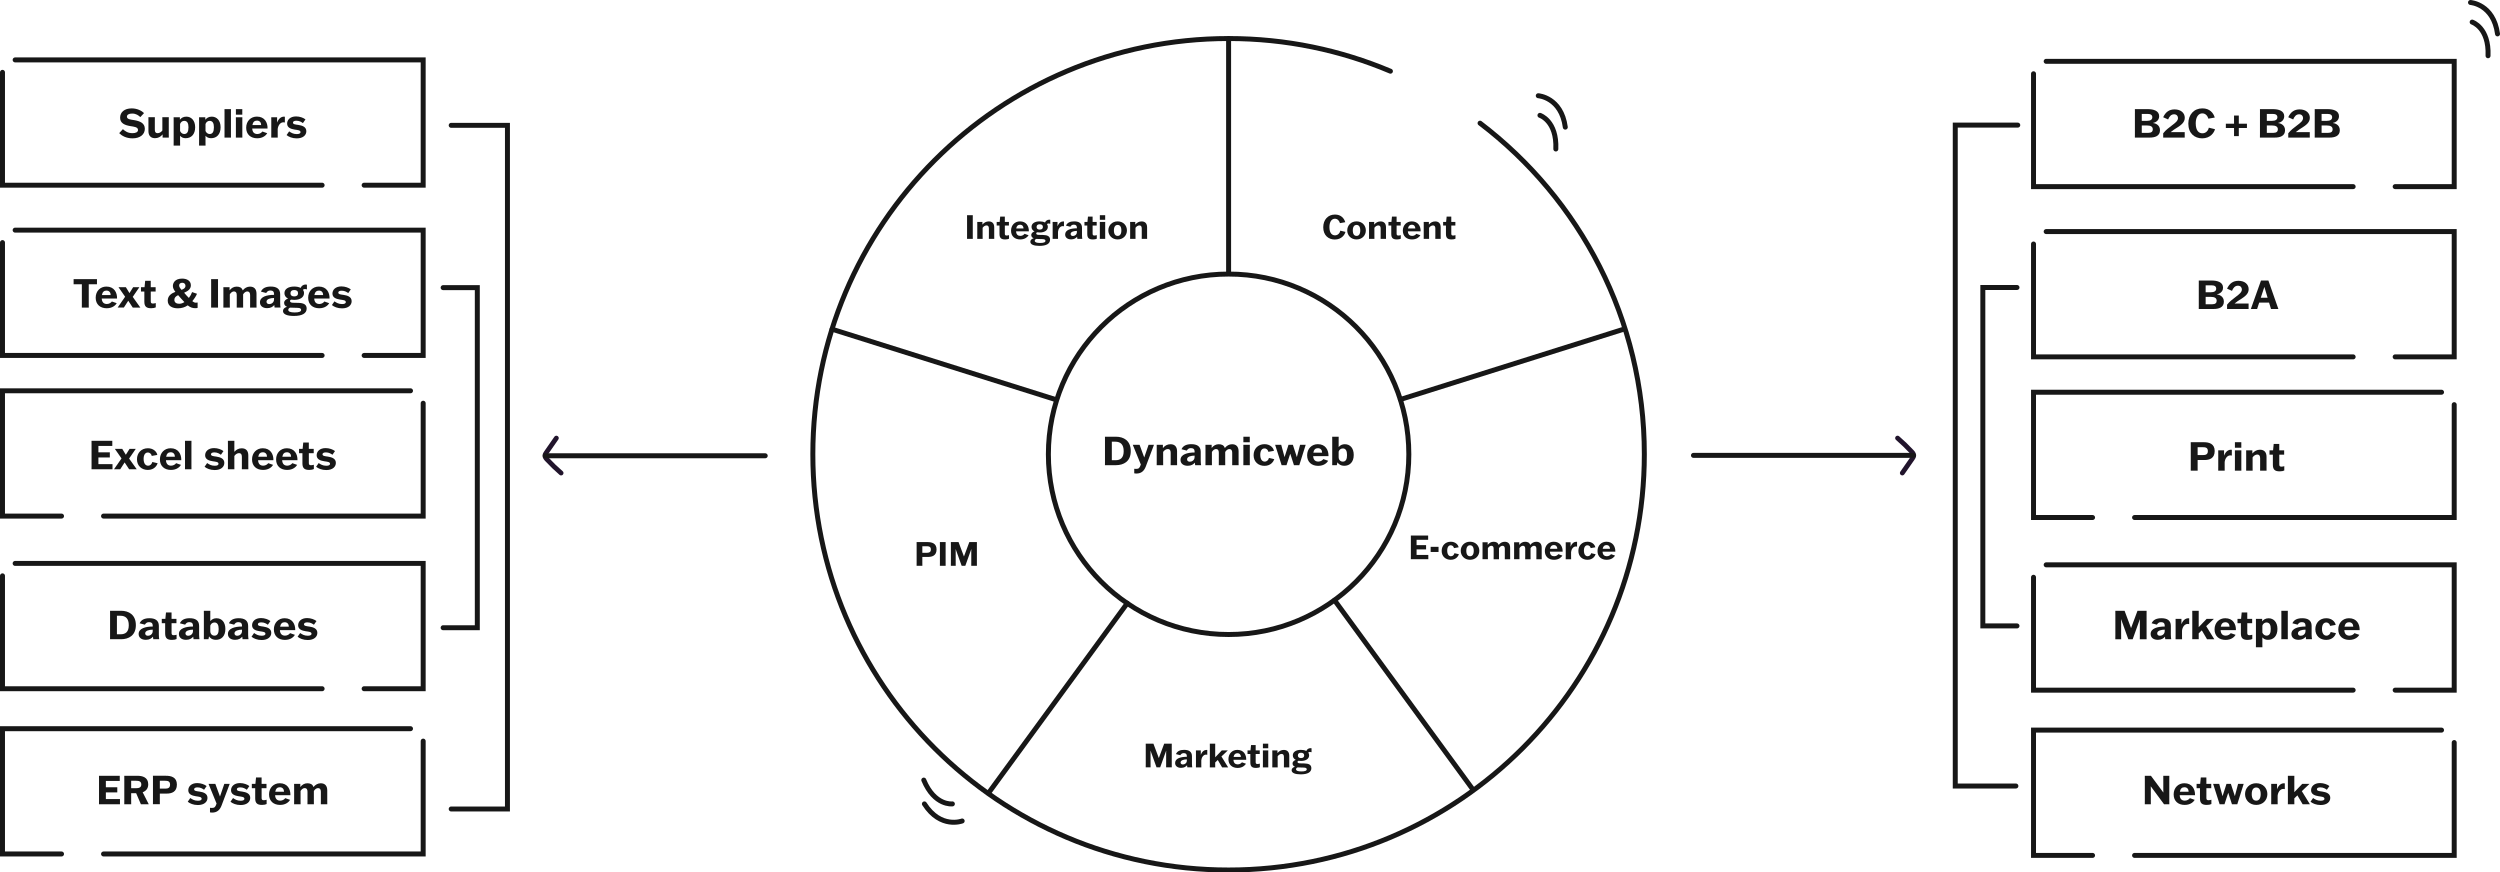 <?xml version="1.0" encoding="UTF-8"?><svg id="Layer_2" xmlns="http://www.w3.org/2000/svg" viewBox="0 0 1507.83 526.23"><defs><style>.cls-1{stroke-miterlimit:10;}.cls-1,.cls-2{fill:none;stroke:#171717;stroke-linecap:round;stroke-width:3px;}.cls-3{fill:#171717;}.cls-4{fill:#21142c;}.cls-2{stroke-linejoin:round;}</style></defs><g id="Layer_1-2"><g><path class="cls-3" d="m1287.64,68.08s-.02-2.23-.02-2.26h7.85c3.34,0,6.79.98,6.79,4.27,0,3-2.83,3.94-3.6,4.01v.12c.72.05,4.1.77,4.1,4.32s-3.1,4.44-6.24,4.44h-8.91l.02-2.26v-12.65Zm4.13,4.8h3.24c1.85,0,3.12-.65,3.12-2.16,0-1.42-1.03-2.02-2.9-2.02h-3.46v4.18Zm0,2.81v4.44h3.91c1.94,0,2.74-.82,2.74-2.11,0-1.8-1.54-2.33-3.38-2.33h-3.26Z"/><path class="cls-3" d="m1313.13,76.94c-1.34.86-2.74,1.7-3.86,2.69v.05h8.4v3.31h-12.98v-2.59c1.49-1.97,3.55-3.43,5.35-4.82,1.87-1.42,3.58-2.67,3.58-4.39,0-1.15-.77-2.26-2.38-2.26-1.78,0-2.86,1.32-3.58,3.12l-2.98-1.34c1.46-3.17,3.65-4.73,6.89-4.73,3.84,0,6.14,2.21,6.14,5.06s-2.33,4.44-4.58,5.91Z"/><path class="cls-3" d="m1335.93,77.92c-.48,1.99-2.74,5.52-7.73,5.52-4.56,0-8.35-2.98-8.35-8.86,0-5.47,3.41-9.22,8.5-9.22,4.49,0,6.65,2.86,7.44,5.54l-3.84.67c-.46-1.51-1.56-3.19-3.7-3.19s-3.94,1.99-3.94,6.02c0,4.7,2.11,6,4.03,6,2.14,0,3.5-1.63,3.86-3.38l3.72.89Z"/><path class="cls-3" d="m1350.3,69.69v4.92h4.9v2.59h-4.9v4.9h-2.88v-4.9h-4.94v-2.59h4.94v-4.92h2.88Z"/><path class="cls-3" d="m1363.07,68.08s-.02-2.23-.02-2.26h7.85c3.34,0,6.79.98,6.79,4.27,0,3-2.83,3.94-3.6,4.01v.12c.72.05,4.1.77,4.1,4.32s-3.1,4.44-6.24,4.44h-8.91l.02-2.26v-12.65Zm4.13,4.8h3.24c1.85,0,3.12-.65,3.12-2.16,0-1.42-1.03-2.02-2.9-2.02h-3.46v4.18Zm0,2.81v4.44h3.91c1.94,0,2.74-.82,2.74-2.11,0-1.8-1.54-2.33-3.38-2.33h-3.26Z"/><path class="cls-3" d="m1388.56,76.94c-1.34.86-2.74,1.7-3.86,2.69v.05h8.4v3.31h-12.98v-2.59c1.49-1.97,3.55-3.43,5.35-4.82,1.87-1.42,3.58-2.67,3.58-4.39,0-1.15-.77-2.26-2.38-2.26-1.78,0-2.86,1.32-3.58,3.12l-2.98-1.34c1.46-3.17,3.65-4.73,6.89-4.73,3.84,0,6.14,2.21,6.14,5.06s-2.33,4.44-4.58,5.91Z"/><path class="cls-3" d="m1396.1,68.08s-.02-2.23-.02-2.26h7.85c3.34,0,6.79.98,6.79,4.27,0,3-2.83,3.94-3.6,4.01v.12c.72.05,4.1.77,4.1,4.32s-3.1,4.44-6.24,4.44h-8.91l.02-2.26v-12.65Zm4.13,4.8h3.24c1.85,0,3.12-.65,3.12-2.16,0-1.42-1.03-2.02-2.9-2.02h-3.46v4.18Zm0,2.81v4.44h3.91c1.94,0,2.74-.82,2.74-2.11,0-1.8-1.54-2.33-3.38-2.33h-3.26Z"/></g><g><path class="cls-3" d="m1326.17,171.46s-.02-2.23-.02-2.26h7.85c3.34,0,6.79.98,6.79,4.27,0,3-2.83,3.94-3.6,4.01v.12c.72.05,4.1.77,4.1,4.32s-3.1,4.44-6.24,4.44h-8.91l.02-2.26v-12.65Zm4.13,4.8h3.24c1.85,0,3.12-.65,3.12-2.16,0-1.42-1.03-2.02-2.9-2.02h-3.46v4.18Zm0,2.81v4.44h3.91c1.94,0,2.74-.82,2.74-2.11,0-1.8-1.54-2.33-3.38-2.33h-3.26Z"/><path class="cls-3" d="m1351.66,180.32c-1.34.86-2.74,1.7-3.86,2.69v.05h8.4v3.31h-12.98v-2.59c1.49-1.97,3.55-3.43,5.35-4.82,1.87-1.42,3.58-2.67,3.58-4.39,0-1.15-.77-2.26-2.38-2.26-1.78,0-2.86,1.32-3.58,3.12l-2.98-1.34c1.46-3.17,3.65-4.73,6.89-4.73,3.84,0,6.14,2.21,6.14,5.06s-2.33,4.44-4.58,5.91Z"/><path class="cls-3" d="m1361.35,186.36h-3.79l6.12-17.16h4.46l6.02,17.16h-4.44l-1.18-3.86h-5.95l-1.25,3.86Zm2.21-6.79h4.1l-1.92-6.46h-.05l-2.14,6.46Z"/></g><g><path class="cls-3" d="m1325.46,277.47v4.15l.02,2.26h-4.18l.02-2.26v-12.65l-.02-2.26h7.87c3.07,0,6.58.84,6.58,5.3s-3.14,5.45-6.19,5.45h-4.1Zm0-3h3.17c1.68,0,3-.36,3-2.42s-1.39-2.33-3-2.33h-3.17v4.75Z"/><path class="cls-3" d="m1337.9,281.65v-7.82l-.02-2.23h3.53v3.12h.05c.91-2.42,2.5-3.48,4.1-3.48.22,0,.38.02.53.05v3.48c-.29-.07-.6-.12-.89-.12-1.97,0-3.24,2.06-3.43,4.08v2.93l.02,2.23h-3.91l.02-2.23Z"/><path class="cls-3" d="m1347.93,283.88l.02-2.23v-7.82l-.02-2.23h3.91l-.02,2.23v7.82l.02,2.23h-3.91Zm.02-13.83v-3.34h3.86v3.34h-3.86Z"/><path class="cls-3" d="m1363.14,283.88l.02-2.23v-5.3c0-1.49-.58-2.21-1.68-2.21s-2.16.7-2.86,1.73v5.78l.02,2.23h-3.91l.02-2.23v-7.82l-.02-2.23h3.74v1.9h.05c1.15-1.42,2.69-2.26,4.54-2.26,2.42,0,3.96,1.37,3.96,4.3v6.12l.02,2.23h-3.91Z"/><path class="cls-3" d="m1377.66,274.21h-2.95v5.86c0,.98.29,1.39,1.34,1.39.55,0,1.25-.17,1.68-.29v2.59c-.58.31-1.54.53-2.76.53-2.83,0-4.13-.98-4.13-3.94v-6.14h-2.04v-2.62h2.16l.38-3.84h3.36v3.84h2.95v2.62Z"/></g><g><path class="cls-3" d="m1275.84,383.29v-12.65l-.02-2.26h5.57l3.89,10.37h.05l3.86-10.37h5.5l-.02,2.26v12.65l.02,2.26h-4.1l.02-2.26v-8.16l.05-1.63h-.05l-4.32,12.05h-2.64l-4.32-12.05h-.05l.05,1.63v8.16l.02,2.26h-3.53l.02-2.26Z"/><path class="cls-3" d="m1297.71,375.94c.94-2.21,3.12-3.07,5.93-3.07,3.26,0,5.67,1.18,5.67,4.63v5.42c0,1.06.12,1.99.22,2.62h-3.58c-.1-.53-.14-1.03-.19-1.49h-.05c-.82.96-2.04,1.85-4.25,1.85-2.69,0-4.34-1.39-4.34-3.53,0-3.38,4.2-4.49,8.5-4.49v-.53c0-1.39-.72-2.11-2.21-2.11-1.25,0-1.87.5-2.54,1.51l-3.14-.82Zm7.9,4.68v-.86c-2.06.02-4.54.58-4.54,2.23,0,.91.62,1.46,1.68,1.46,1.27,0,2.86-.94,2.86-2.83Z"/><path class="cls-3" d="m1312.18,383.31v-7.82l-.02-2.23h3.53v3.12h.05c.91-2.42,2.5-3.48,4.1-3.48.22,0,.38.02.53.05v3.48c-.29-.07-.6-.12-.89-.12-1.97,0-3.24,2.06-3.43,4.08v2.93l.02,2.23h-3.91l.02-2.23Z"/><path class="cls-3" d="m1331.12,385.54l-3.14-5.35-1.87,1.8v1.27s.02,2.28.02,2.28h-3.91l.02-2.28v-12.6l-.02-2.28h3.91l-.02,2.28v7.54h.05l4.73-4.94h4.32v.05l-4.58,4.34,4.85,7.85v.05h-4.34Z"/><path class="cls-3" d="m1348.37,382.9c-.67,1.13-2.47,3.05-6.05,3.05-3.89,0-6.65-2.28-6.65-6.34s2.81-6.74,6.46-6.74c4.71,0,6.53,3.62,6.43,7.2h-9.24c.1,2.33,1.34,3.31,3.1,3.31,1.49,0,2.57-.86,3.02-1.51l2.93,1.03Zm-8.95-4.92h5.28c0-1.51-.84-2.69-2.54-2.69-1.44,0-2.42.82-2.74,2.69Z"/><path class="cls-3" d="m1358.36,375.87h-2.95v5.86c0,.98.29,1.39,1.34,1.39.55,0,1.25-.17,1.68-.29v2.59c-.58.31-1.54.53-2.76.53-2.83,0-4.13-.98-4.13-3.94v-6.14h-2.04v-2.62h2.16l.38-3.84h3.36v3.84h2.95v2.62Z"/><path class="cls-3" d="m1364.55,384.46h-.05v3.7l.02,2.21h-3.91l.02-2.21v-12.67l-.02-2.23h3.77v1.46h.05c.77-.94,1.92-1.82,3.84-1.82,2.9,0,5.33,2.21,5.33,6.41s-2.3,6.6-5.74,6.6c-1.56,0-2.59-.58-3.31-1.44Zm5.02-5.06c0-2.54-.74-3.96-2.62-3.96-1.13,0-2.09.82-2.45,1.9v4.22c.41.98,1.34,1.82,2.47,1.82,1.82,0,2.59-1.39,2.59-3.98Z"/><path class="cls-3" d="m1379.84,383.31s.02,2.23.02,2.23h-3.91s.02-2.21.02-2.23v-12.7l-.02-2.23h3.91l-.02,2.23v12.7Z"/><path class="cls-3" d="m1382.62,375.94c.94-2.21,3.12-3.07,5.93-3.07,3.26,0,5.67,1.18,5.67,4.63v5.42c0,1.06.12,1.99.22,2.62h-3.58c-.1-.53-.14-1.03-.19-1.49h-.05c-.82.96-2.04,1.85-4.25,1.85-2.69,0-4.34-1.39-4.34-3.53,0-3.38,4.2-4.49,8.5-4.49v-.53c0-1.39-.72-2.11-2.21-2.11-1.25,0-1.87.5-2.54,1.51l-3.14-.82Zm7.9,4.68v-.86c-2.06.02-4.54.58-4.54,2.23,0,.91.62,1.46,1.68,1.46,1.27,0,2.86-.94,2.86-2.83Z"/><path class="cls-3" d="m1408.93,381.92c-.41,1.2-1.9,4.03-5.93,4.03-3.53,0-6.55-2.3-6.55-6.43,0-3.82,2.62-6.65,6.6-6.65,3.26,0,5.33,2.06,5.67,4.03l-3.36.6c-.22-1.06-.98-2.06-2.38-2.06s-2.52,1.22-2.52,3.82c0,2.93,1.25,4.13,2.69,4.13s2.33-1.13,2.54-2.21l3.24.74Z"/><path class="cls-3" d="m1422.99,382.9c-.67,1.13-2.47,3.05-6.05,3.05-3.89,0-6.65-2.28-6.65-6.34s2.81-6.74,6.46-6.74c4.71,0,6.53,3.62,6.43,7.2h-9.24c.1,2.33,1.34,3.31,3.1,3.31,1.49,0,2.57-.86,3.02-1.51l2.93,1.03Zm-8.95-4.92h5.28c0-1.51-.84-2.69-2.54-2.69-1.44,0-2.42.82-2.74,2.69Z"/></g><polyline class="cls-1" points="1234.11 36.99 1480.21 36.99 1480.21 112.56 1444.6 112.56"/><polyline class="cls-1" points="1419.26 112.56 1226.48 112.56 1226.48 44.49"/><polyline class="cls-1" points="1234.11 139.67 1480.21 139.67 1480.21 215.24 1444.6 215.24"/><polyline class="cls-1" points="1419.26 215.24 1226.48 215.24 1226.48 147.17"/><polyline class="cls-1" points="1234.11 340.67 1480.21 340.67 1480.21 416.25 1444.6 416.25"/><polyline class="cls-1" points="1419.26 416.25 1226.48 416.25 1226.48 348.17"/><polyline class="cls-1" points="1472.57 236.56 1226.48 236.56 1226.48 312.13 1262.09 312.13"/><polyline class="cls-1" points="1287.43 312.13 1480.21 312.13 1480.21 244.06"/><g><path class="cls-3" d="m1304.74,467.9h3.65l-.02,2.26v12.65l.02,2.26h-3.19l-7.97-10.78h-.05l.05,1.51v7.01l.02,2.26h-3.65l.02-2.26v-12.65l-.02-2.26h3.7l7.46,10.06h.05l-.05-1.51v-6.29l-.02-2.26Z"/><path class="cls-3" d="m1323.7,482.42c-.67,1.13-2.47,3.05-6.05,3.05-3.89,0-6.65-2.28-6.65-6.34s2.81-6.74,6.46-6.74c4.71,0,6.53,3.62,6.43,7.2h-9.24c.1,2.33,1.34,3.31,3.1,3.31,1.49,0,2.57-.86,3.02-1.51l2.93,1.03Zm-8.95-4.92h5.28c0-1.51-.84-2.69-2.54-2.69-1.44,0-2.42.82-2.74,2.69Z"/><path class="cls-3" d="m1333.69,475.39h-2.95v5.86c0,.98.29,1.39,1.34,1.39.55,0,1.25-.17,1.68-.29v2.59c-.58.31-1.54.53-2.76.53-2.83,0-4.13-.98-4.13-3.94v-6.14h-2.04v-2.62h2.16l.38-3.84h3.36v3.84h2.95v2.62Z"/><path class="cls-3" d="m1334.81,472.77h3.67l1.99,7.34h.05l2.35-7.34h2.64l2.38,7.34h.05l1.92-7.34h3.38l-3.86,12.29h-3.22l-2.21-6.86h-.05l-2.23,6.86h-2.95l-3.91-12.29Z"/><path class="cls-3" d="m1354.06,478.94c0-3.55,2.64-6.55,6.74-6.55s6.72,3,6.72,6.55-2.62,6.53-6.72,6.53-6.74-3.02-6.74-6.53Zm9.43,0c0-2.78-1.1-3.98-2.69-3.98s-2.71,1.2-2.71,3.98,1.1,3.96,2.71,3.96,2.69-1.2,2.69-3.96Z"/><path class="cls-3" d="m1369.85,482.83v-7.82l-.02-2.23h3.53v3.12h.05c.91-2.42,2.5-3.48,4.1-3.48.22,0,.38.02.53.05v3.48c-.29-.07-.6-.12-.89-.12-1.97,0-3.24,2.06-3.43,4.08v2.93l.02,2.23h-3.91l.02-2.23Z"/><path class="cls-3" d="m1388.79,485.06l-3.14-5.35-1.87,1.8v1.27s.02,2.28.02,2.28h-3.91l.02-2.28v-12.6l-.02-2.28h3.91l-.02,2.28v7.54h.05l4.73-4.94h4.32v.05l-4.58,4.34,4.85,7.85v.05h-4.34Z"/><path class="cls-3" d="m1395.1,481.31c1.2.82,2.47,1.63,4.58,1.63,1.37,0,2.26-.34,2.26-1.2,0-1.18-1.73-1.22-3.48-1.51-2.26-.36-4.58-1.1-4.58-3.62,0-2.26,1.85-4.32,5.4-4.32,2.26,0,4.46.84,5.66,1.8l-1.54,2.23c-.86-.62-2.09-1.44-3.94-1.44-1.3,0-2.06.41-2.06,1.15,0,1.08,1.58,1.13,3.24,1.39,2.33.36,4.82,1.13,4.82,3.79,0,2.28-1.85,4.32-5.81,4.32-2.69,0-4.85-.94-6.1-1.99l1.54-2.23Z"/></g><polyline class="cls-1" points="1472.57 440.35 1226.48 440.35 1226.48 515.92 1262.09 515.92"/><polyline class="cls-1" points="1287.43 515.92 1480.21 515.92 1480.21 447.85"/><polyline class="cls-1" points="1216.98 75.46 1179.28 75.46 1179.28 474.07 1215.85 474.07"/><g><path class="cls-3" d="m84.64,70.63c-1.1-1.03-2.54-2.14-4.97-2.14-1.85,0-3.12.65-3.12,1.87,0,1.66,2.4,1.75,4.46,2.11,3.22.55,6.34,1.68,6.34,5.21,0,3.29-2.69,5.76-7.44,5.76-3.82,0-6.5-1.58-8.02-3.14l2.23-2.4c1.3,1.18,2.95,2.42,5.76,2.42,1.94,0,3.36-.6,3.36-1.94,0-1.82-2.52-1.97-4.75-2.35-3.22-.55-6.05-1.68-6.05-5.02s2.59-5.64,6.99-5.64c3.43,0,6.1,1.51,7.44,2.83l-2.23,2.42Z"/><path class="cls-3" d="m93.4,70.7l-.02,2.26v5.3c0,1.49.58,2.06,1.66,2.06s2.18-.62,2.88-1.61v-5.76l-.02-2.26h3.91l-.02,2.26v7.8l.02,2.23h-3.74v-1.87h-.05c-1.15,1.42-2.69,2.23-4.54,2.23-2.42,0-3.96-1.39-3.96-4.3v-6.1l-.02-2.26h3.91Z"/><path class="cls-3" d="m108.66,81.91h-.05v3.7l.02,2.21h-3.91l.02-2.21v-12.67l-.02-2.23h3.77v1.46h.05c.77-.94,1.92-1.82,3.84-1.82,2.9,0,5.33,2.21,5.33,6.41s-2.3,6.6-5.74,6.6c-1.56,0-2.59-.58-3.31-1.44Zm5.02-5.06c0-2.54-.74-3.96-2.62-3.96-1.13,0-2.09.82-2.45,1.9v4.22c.41.98,1.34,1.82,2.47,1.82,1.82,0,2.59-1.39,2.59-3.98Z"/><path class="cls-3" d="m124,81.91h-.05v3.7l.02,2.21h-3.91l.02-2.21v-12.67l-.02-2.23h3.77v1.46h.05c.77-.94,1.92-1.82,3.84-1.82,2.9,0,5.33,2.21,5.33,6.41s-2.3,6.6-5.74,6.6c-1.56,0-2.59-.58-3.31-1.44Zm5.02-5.06c0-2.54-.74-3.96-2.62-3.96-1.13,0-2.09.82-2.45,1.9v4.22c.41.98,1.34,1.82,2.47,1.82,1.82,0,2.59-1.39,2.59-3.98Z"/><path class="cls-3" d="m139.29,80.76s.02,2.23.02,2.23h-3.91s.02-2.21.02-2.23v-12.7l-.02-2.23h3.91l-.02,2.23v12.7Z"/><path class="cls-3" d="m142.26,82.99l.02-2.23v-7.82l-.02-2.23h3.91l-.02,2.23v7.82l.02,2.23h-3.91Zm.02-13.83v-3.34h3.86v3.34h-3.86Z"/><path class="cls-3" d="m161.18,80.35c-.67,1.13-2.47,3.05-6.05,3.05-3.89,0-6.65-2.28-6.65-6.34s2.81-6.74,6.46-6.74c4.71,0,6.53,3.62,6.43,7.2h-9.24c.1,2.33,1.34,3.31,3.1,3.31,1.49,0,2.57-.86,3.02-1.51l2.93,1.03Zm-8.95-4.92h5.28c0-1.51-.84-2.69-2.54-2.69-1.44,0-2.42.82-2.74,2.69Z"/><path class="cls-3" d="m163.62,80.76v-7.82l-.02-2.23h3.53v3.12h.05c.91-2.42,2.5-3.48,4.1-3.48.22,0,.38.02.53.05v3.48c-.29-.07-.6-.12-.89-.12-1.97,0-3.24,2.06-3.43,4.08v2.93l.02,2.23h-3.91l.02-2.23Z"/><path class="cls-3" d="m174.4,79.24c1.2.82,2.47,1.63,4.58,1.63,1.37,0,2.26-.34,2.26-1.2,0-1.18-1.73-1.22-3.48-1.51-2.26-.36-4.58-1.1-4.58-3.62,0-2.26,1.85-4.32,5.4-4.32,2.26,0,4.46.84,5.66,1.8l-1.54,2.23c-.86-.62-2.09-1.44-3.94-1.44-1.3,0-2.06.41-2.06,1.15,0,1.08,1.58,1.13,3.24,1.39,2.33.36,4.82,1.13,4.82,3.79,0,2.28-1.85,4.32-5.81,4.32-2.69,0-4.85-.94-6.1-1.99l1.54-2.23Z"/></g><g><path class="cls-3" d="m53.53,171.44v11.81l.02,2.26h-4.2l.02-2.26v-11.81h-4.97v-3.1h14.09v3.1h-4.97Z"/><path class="cls-3" d="m70.41,182.87c-.67,1.13-2.47,3.05-6.05,3.05-3.89,0-6.65-2.28-6.65-6.34s2.81-6.74,6.46-6.74c4.71,0,6.53,3.62,6.43,7.2h-9.24c.1,2.33,1.34,3.31,3.1,3.31,1.49,0,2.57-.86,3.02-1.51l2.93,1.03Zm-8.95-4.92h5.28c0-1.51-.84-2.69-2.54-2.69-1.44,0-2.42.82-2.74,2.69Z"/><path class="cls-3" d="m77.37,181.42h-.05l-2.62,4.08h-3.72v-.05l4.49-6.48-3.98-5.71v-.05h4.42l2.14,3.53h.05l2.21-3.53h3.72v.05l-3.98,5.79,4.56,6.41v.05h-4.54l-2.69-4.08Z"/><path class="cls-3" d="m93.88,175.83h-2.95v5.86c0,.98.29,1.39,1.34,1.39.55,0,1.25-.17,1.68-.29v2.59c-.58.31-1.54.53-2.76.53-2.83,0-4.13-.98-4.13-3.94v-6.14h-2.04v-2.62h2.16l.38-3.84h3.36v3.84h2.95v2.62Z"/><path class="cls-3" d="m118.82,177.18c-.55,1.37-1.61,3.02-2.83,4.44.96.77,1.54.94,2.14.94.31,0,.72-.02,1.06-.1v3.22c-.41.14-.79.19-1.39.19-1.49,0-2.88-.31-4.58-1.7-1.58,1.08-3.53,1.78-5.91,1.78-3.31,0-6.14-1.3-6.14-4.63,0-2.95,2.21-4.39,4.61-5.3-1.06-1.34-1.51-2.47-1.51-3.53,0-1.8,1.22-4.46,5.57-4.46,2.9,0,5.28,1.32,5.28,4.03,0,2.38-1.9,3.55-4.06,4.49,1.25,1.42,1.61,1.92,2.86,3.14.84-1.08,1.51-2.3,1.94-3.53l2.98,1.03Zm-7.61,5.02c-1.34-1.42-2.54-2.71-3.77-4.18-1.37.67-2.28,1.42-2.28,2.81,0,1.78,1.46,2.38,2.93,2.38,1.1,0,2.14-.36,3.12-1.01Zm-1.73-7.39c1.32-.48,2.38-1.08,2.38-2.42,0-1.08-.7-1.85-1.92-1.85s-1.9.65-1.9,1.61c0,.79.48,1.58,1.44,2.66Z"/><path class="cls-3" d="m127.33,185.51l.02-2.26v-12.65l-.02-2.26h4.18l-.02,2.26v12.65l.02,2.26h-4.18Z"/><path class="cls-3" d="m142.77,185.51l.02-2.23v-5.3c0-1.51-.55-2.21-1.71-2.21-.94,0-1.85.72-2.47,1.75v5.76l.02,2.23h-3.91l.02-2.23v-7.82l-.02-2.23h3.74v1.85h.05c1.08-1.37,2.47-2.21,4.2-2.21s3.14.55,3.67,2.26h.05c1.1-1.39,2.57-2.26,4.34-2.26,2.42,0,3.94,1.37,3.94,4.3v6.12l.02,2.23h-3.89l.02-2.23v-5.3c0-1.51-.6-2.21-1.7-2.21-.96,0-1.9.72-2.52,1.75v5.76l.02,2.23h-3.91Z"/><path class="cls-3" d="m157.38,175.9c.94-2.21,3.12-3.07,5.93-3.07,3.26,0,5.67,1.18,5.67,4.63v5.42c0,1.06.12,1.99.22,2.62h-3.58c-.1-.53-.14-1.03-.19-1.49h-.05c-.82.96-2.04,1.85-4.25,1.85-2.69,0-4.34-1.39-4.34-3.53,0-3.38,4.2-4.49,8.5-4.49v-.53c0-1.39-.72-2.11-2.21-2.11-1.25,0-1.87.5-2.54,1.51l-3.14-.82Zm7.9,4.68v-.86c-2.06.02-4.54.58-4.54,2.23,0,.91.62,1.46,1.68,1.46,1.27,0,2.86-.94,2.86-2.83Z"/><path class="cls-3" d="m175.62,180.73c-.48.14-.7.43-.7.84,0,.67.72,1.01,1.78,1.03l3.29.07c3.12.07,4.97.98,4.97,3.43,0,2.9-2.67,4.46-7.75,4.46-4.03,0-6.53-1.01-6.53-2.98,0-1.18.86-2.09,2.38-2.5v-.05c-.96-.41-1.7-1.15-1.7-2.33,0-1.42,1.22-2.26,2.33-2.59v-.05c-1.39-.7-2.14-1.82-2.14-3.26,0-2.42,2.28-3.98,5.88-3.98,1.46,0,2.83.26,3.89.82.53-1.25,1.63-2.04,3.02-2.04.36,0,.6.05.77.1v2.86c-.34-.12-.84-.22-1.2-.22-.43,0-.89.12-1.2.43.41.55.65,1.2.65,1.99,0,2.5-2.3,4.1-5.9,4.1-.65,0-1.27-.05-1.82-.14Zm-.65,4.8c-.62.26-1.1.7-1.1,1.37,0,1.01,1.27,1.56,3.89,1.56s3.86-.53,3.86-1.56c0-.5-.31-1.18-1.97-1.22l-4.68-.14Zm4.8-8.67c0-1.27-.84-1.94-2.3-1.94s-2.28.67-2.28,1.94.84,1.92,2.28,1.92,2.3-.65,2.3-1.92Z"/><path class="cls-3" d="m198.57,182.87c-.67,1.13-2.47,3.05-6.05,3.05-3.89,0-6.65-2.28-6.65-6.34s2.81-6.74,6.46-6.74c4.71,0,6.53,3.62,6.43,7.2h-9.24c.1,2.33,1.34,3.31,3.1,3.31,1.49,0,2.57-.86,3.02-1.51l2.93,1.03Zm-8.95-4.92h5.28c0-1.51-.84-2.69-2.54-2.69-1.44,0-2.42.82-2.74,2.69Z"/><path class="cls-3" d="m201.73,181.76c1.2.82,2.47,1.63,4.58,1.63,1.37,0,2.26-.34,2.26-1.2,0-1.18-1.73-1.22-3.48-1.51-2.26-.36-4.58-1.1-4.58-3.62,0-2.26,1.85-4.32,5.4-4.32,2.26,0,4.46.84,5.66,1.8l-1.54,2.23c-.86-.62-2.09-1.44-3.94-1.44-1.3,0-2.06.41-2.06,1.15,0,1.08,1.58,1.13,3.24,1.39,2.33.36,4.82,1.13,4.82,3.79,0,2.28-1.85,4.32-5.81,4.32-2.69,0-4.85-.94-6.1-1.99l1.54-2.23Z"/></g><g><path class="cls-3" d="m66.24,275.9h-6.89v4.03h8.5v3.1h-12.65l.02-2.26v-12.65l-.02-2.26h12.53v3.1h-8.38v3.84h6.89v3.1Z"/><path class="cls-3" d="m75.19,278.94h-.05l-2.62,4.08h-3.72v-.05l4.49-6.48-3.98-5.71v-.05h4.42l2.14,3.53h.05l2.21-3.53h3.72v.05l-3.98,5.79,4.56,6.41v.05h-4.54l-2.69-4.08Z"/><path class="cls-3" d="m95.09,279.4c-.41,1.2-1.9,4.03-5.93,4.03-3.53,0-6.55-2.3-6.55-6.43,0-3.82,2.62-6.65,6.6-6.65,3.26,0,5.33,2.06,5.67,4.03l-3.36.6c-.22-1.06-.98-2.06-2.38-2.06s-2.52,1.22-2.52,3.82c0,2.93,1.25,4.13,2.69,4.13s2.33-1.13,2.54-2.21l3.24.74Z"/><path class="cls-3" d="m109.15,280.38c-.67,1.13-2.47,3.05-6.05,3.05-3.89,0-6.65-2.28-6.65-6.34s2.81-6.74,6.46-6.74c4.71,0,6.53,3.62,6.43,7.2h-9.24c.1,2.33,1.34,3.31,3.1,3.31,1.49,0,2.57-.86,3.02-1.51l2.93,1.03Zm-8.95-4.92h5.28c0-1.51-.84-2.69-2.54-2.69-1.44,0-2.42.82-2.74,2.69Z"/><path class="cls-3" d="m115.46,280.79s.02,2.23.02,2.23h-3.91s.02-2.21.02-2.23v-12.7l-.02-2.23h3.91l-.02,2.23v12.7Z"/><path class="cls-3" d="m124.94,279.28c1.2.82,2.47,1.63,4.58,1.63,1.37,0,2.26-.34,2.26-1.2,0-1.18-1.73-1.22-3.48-1.51-2.26-.36-4.58-1.1-4.58-3.62,0-2.26,1.85-4.32,5.4-4.32,2.26,0,4.46.84,5.66,1.8l-1.54,2.23c-.86-.62-2.09-1.44-3.94-1.44-1.3,0-2.06.41-2.06,1.15,0,1.08,1.58,1.13,3.24,1.39,2.33.36,4.82,1.13,4.82,3.79,0,2.28-1.85,4.32-5.81,4.32-2.69,0-4.85-.94-6.1-1.99l1.54-2.23Z"/><path class="cls-3" d="m141.36,272.44h.05c1.13-1.3,2.62-2.06,4.39-2.06,2.42,0,3.96,1.37,3.96,4.3v6.12l.02,2.23h-3.91l.02-2.23v-5.3c0-1.49-.58-2.21-1.68-2.21s-2.16.7-2.86,1.73v5.78l.02,2.23h-3.91l.02-2.23v-12.7l-.02-2.23h3.91l-.02,2.23v4.34Z"/><path class="cls-3" d="m164.71,280.38c-.67,1.13-2.47,3.05-6.05,3.05-3.89,0-6.65-2.28-6.65-6.34s2.81-6.74,6.46-6.74c4.71,0,6.53,3.62,6.43,7.2h-9.24c.1,2.33,1.34,3.31,3.1,3.31,1.49,0,2.57-.86,3.02-1.51l2.93,1.03Zm-8.95-4.92h5.28c0-1.51-.84-2.69-2.54-2.69-1.44,0-2.42.82-2.74,2.69Z"/><path class="cls-3" d="m179.23,280.38c-.67,1.13-2.47,3.05-6.05,3.05-3.89,0-6.65-2.28-6.65-6.34s2.81-6.74,6.46-6.74c4.71,0,6.53,3.62,6.43,7.2h-9.24c.1,2.33,1.34,3.31,3.1,3.31,1.49,0,2.57-.86,3.02-1.51l2.93,1.03Zm-8.95-4.92h5.28c0-1.51-.84-2.69-2.54-2.69-1.44,0-2.42.82-2.74,2.69Z"/><path class="cls-3" d="m189.22,273.35h-2.95v5.86c0,.98.29,1.39,1.34,1.39.55,0,1.25-.17,1.68-.29v2.59c-.58.31-1.54.53-2.76.53-2.83,0-4.13-.98-4.13-3.94v-6.14h-2.04v-2.62h2.16l.38-3.84h3.36v3.84h2.95v2.62Z"/><path class="cls-3" d="m192.21,279.28c1.2.82,2.47,1.63,4.58,1.63,1.37,0,2.26-.34,2.26-1.2,0-1.18-1.73-1.22-3.48-1.51-2.26-.36-4.58-1.1-4.58-3.62,0-2.26,1.85-4.32,5.4-4.32,2.26,0,4.46.84,5.66,1.8l-1.54,2.23c-.86-.62-2.09-1.44-3.94-1.44-1.3,0-2.06.41-2.06,1.15,0,1.08,1.58,1.13,3.24,1.39,2.33.36,4.82,1.13,4.82,3.79,0,2.28-1.85,4.32-5.81,4.32-2.69,0-4.85-.94-6.1-1.99l1.54-2.23Z"/></g><g><path class="cls-3" d="m66.37,368.38h6.67c4.63,0,8.9,2.38,8.9,8.66s-4.37,8.5-8.9,8.5h-6.67l.02-2.26v-12.65l-.02-2.26Zm4.15,14.18h2.11c3.1,0,5.04-1.42,5.04-5.47s-1.92-5.71-5.04-5.71h-2.11v11.18Z"/><path class="cls-3" d="m84.21,375.94c.94-2.21,3.12-3.07,5.93-3.07,3.26,0,5.67,1.18,5.67,4.63v5.42c0,1.06.12,1.99.22,2.62h-3.58c-.1-.53-.14-1.03-.19-1.49h-.05c-.82.96-2.04,1.85-4.25,1.85-2.69,0-4.34-1.39-4.34-3.53,0-3.38,4.2-4.49,8.5-4.49v-.53c0-1.39-.72-2.11-2.21-2.11-1.25,0-1.87.5-2.54,1.51l-3.14-.82Zm7.9,4.68v-.86c-2.06.02-4.54.58-4.54,2.23,0,.91.62,1.46,1.68,1.46,1.27,0,2.86-.94,2.86-2.83Z"/><path class="cls-3" d="m106.43,375.87h-2.95v5.86c0,.98.29,1.39,1.34,1.39.55,0,1.25-.17,1.68-.29v2.59c-.58.31-1.54.53-2.76.53-2.83,0-4.13-.98-4.13-3.94v-6.14h-2.04v-2.62h2.16l.38-3.84h3.36v3.84h2.95v2.62Z"/><path class="cls-3" d="m108.49,375.94c.94-2.21,3.12-3.07,5.93-3.07,3.26,0,5.67,1.18,5.67,4.63v5.42c0,1.06.12,1.99.22,2.62h-3.58c-.1-.53-.14-1.03-.19-1.49h-.05c-.82.96-2.04,1.85-4.25,1.85-2.69,0-4.34-1.39-4.34-3.53,0-3.38,4.2-4.49,8.5-4.49v-.53c0-1.39-.72-2.11-2.21-2.11-1.25,0-1.87.5-2.54,1.51l-3.14-.82Zm7.9,4.68v-.86c-2.06.02-4.54.58-4.54,2.23,0,.91.62,1.46,1.68,1.46,1.27,0,2.86-.94,2.86-2.83Z"/><path class="cls-3" d="m122.94,385.54c0-.22.02-1.99.02-2.21v-12.72l-.02-2.23h3.91l-.02,2.23v3.94h.05c1.03-1.18,2.26-1.66,3.7-1.66,3.19,0,5.35,2.38,5.35,6.48,0,4.42-2.52,6.53-5.66,6.53-2.45,0-3.65-1.27-4.15-2.04h-.05l-.34,1.68h-2.78Zm8.95-6.12c0-2.47-.72-3.98-2.52-3.98-1.34,0-2.18.86-2.54,1.9v3.31c0,1.7,1.06,2.74,2.54,2.74,1.9,0,2.52-1.68,2.52-3.96Z"/><path class="cls-3" d="m138.06,375.94c.94-2.21,3.12-3.07,5.93-3.07,3.26,0,5.67,1.18,5.67,4.63v5.42c0,1.06.12,1.99.22,2.62h-3.58c-.1-.53-.14-1.03-.19-1.49h-.05c-.82.96-2.04,1.85-4.25,1.85-2.69,0-4.34-1.39-4.34-3.53,0-3.38,4.2-4.49,8.5-4.49v-.53c0-1.39-.72-2.11-2.21-2.11-1.25,0-1.87.5-2.54,1.51l-3.14-.82Zm7.9,4.68v-.86c-2.06.02-4.54.58-4.54,2.23,0,.91.62,1.46,1.68,1.46,1.27,0,2.86-.94,2.86-2.83Z"/><path class="cls-3" d="m153.25,381.8c1.2.82,2.47,1.63,4.58,1.63,1.37,0,2.26-.34,2.26-1.2,0-1.18-1.73-1.22-3.48-1.51-2.26-.36-4.58-1.1-4.58-3.62,0-2.26,1.85-4.32,5.4-4.32,2.26,0,4.46.84,5.66,1.8l-1.54,2.23c-.86-.62-2.09-1.44-3.94-1.44-1.3,0-2.06.41-2.06,1.15,0,1.08,1.58,1.13,3.24,1.39,2.33.36,4.82,1.13,4.82,3.79,0,2.28-1.85,4.32-5.81,4.32-2.69,0-4.85-.94-6.1-1.99l1.54-2.23Z"/><path class="cls-3" d="m177.88,382.9c-.67,1.13-2.47,3.05-6.05,3.05-3.89,0-6.65-2.28-6.65-6.34s2.81-6.74,6.46-6.74c4.71,0,6.53,3.62,6.43,7.2h-9.24c.1,2.33,1.34,3.31,3.1,3.31,1.49,0,2.57-.86,3.02-1.51l2.93,1.03Zm-8.95-4.92h5.28c0-1.51-.84-2.69-2.54-2.69-1.44,0-2.42.82-2.74,2.69Z"/><path class="cls-3" d="m181.04,381.8c1.2.82,2.47,1.63,4.58,1.63,1.37,0,2.26-.34,2.26-1.2,0-1.18-1.73-1.22-3.48-1.51-2.26-.36-4.58-1.1-4.58-3.62,0-2.26,1.85-4.32,5.4-4.32,2.26,0,4.46.84,5.66,1.8l-1.54,2.23c-.86-.62-2.09-1.44-3.94-1.44-1.3,0-2.06.41-2.06,1.15,0,1.08,1.58,1.13,3.24,1.39,2.33.36,4.82,1.13,4.82,3.79,0,2.28-1.85,4.32-5.81,4.32-2.69,0-4.85-.94-6.1-1.99l1.54-2.23Z"/></g><polyline class="cls-1" points="9.13 36.13 255.23 36.13 255.23 111.7 219.62 111.7"/><polyline class="cls-1" points="194.28 111.7 1.5 111.7 1.5 43.63"/><polyline class="cls-1" points="9.13 138.8 255.23 138.8 255.23 214.38 219.62 214.38"/><polyline class="cls-1" points="194.28 214.38 1.5 214.38 1.5 146.31"/><polyline class="cls-1" points="9.13 339.81 255.23 339.81 255.23 415.39 219.62 415.39"/><polyline class="cls-1" points="194.28 415.39 1.5 415.39 1.5 347.31"/><polyline class="cls-1" points="247.59 235.7 1.5 235.7 1.5 311.27 37.11 311.27"/><polyline class="cls-1" points="62.45 311.27 255.23 311.27 255.23 243.2"/><g><path class="cls-3" d="m70.74,477.93h-6.89v4.03h8.5v3.1h-12.65l.02-2.26v-12.65l-.02-2.26h12.53v3.1h-8.38v3.84h6.89v3.1Z"/><path class="cls-3" d="m84.97,485.06l-2.86-6.67h-3v4.42l.02,2.26h-4.18l.02-2.26v-12.65l-.02-2.26h7.92c2.95,0,6.53.86,6.53,5.14,0,2.62-1.46,4.08-3.36,4.8l3.65,7.18v.05h-4.73Zm-5.86-9.67h3.05c1.54,0,3.07-.38,3.07-2.23,0-1.97-1.54-2.26-3.17-2.26h-2.95v4.49Z"/><path class="cls-3" d="m96.4,478.65v4.15l.02,2.26h-4.18l.02-2.26v-12.65l-.02-2.26h7.87c3.07,0,6.58.84,6.58,5.3s-3.14,5.45-6.19,5.45h-4.1Zm0-3h3.17c1.68,0,3-.36,3-2.42s-1.39-2.33-3-2.33h-3.17v4.75Z"/><path class="cls-3" d="m114.78,481.32c1.2.82,2.47,1.63,4.58,1.63,1.37,0,2.26-.34,2.26-1.2,0-1.18-1.73-1.22-3.48-1.51-2.26-.36-4.58-1.1-4.58-3.62,0-2.26,1.85-4.32,5.4-4.32,2.26,0,4.46.84,5.66,1.8l-1.54,2.23c-.86-.62-2.09-1.44-3.94-1.44-1.3,0-2.06.41-2.06,1.15,0,1.08,1.58,1.13,3.24,1.39,2.33.36,4.82,1.13,4.82,3.79,0,2.28-1.85,4.32-5.81,4.32-2.69,0-4.85-.94-6.1-1.99l1.54-2.23Z"/><path class="cls-3" d="m126.66,487.22c.34.05.86.07,1.18.07,1.54,0,2.09-.55,2.78-2.64l-4.85-11.88h4.1l2.78,7.58h.05l2.59-7.58h3.26l-4.92,13.06c-1.01,2.69-2.74,4.27-5.66,4.27-.62,0-.96-.07-1.32-.14v-2.74Z"/><path class="cls-3" d="m140.56,481.32c1.2.82,2.47,1.63,4.58,1.63,1.37,0,2.26-.34,2.26-1.2,0-1.18-1.73-1.22-3.48-1.51-2.26-.36-4.58-1.1-4.58-3.62,0-2.26,1.85-4.32,5.4-4.32,2.26,0,4.46.84,5.66,1.8l-1.54,2.23c-.86-.62-2.09-1.44-3.94-1.44-1.3,0-2.06.41-2.06,1.15,0,1.08,1.58,1.13,3.24,1.39,2.33.36,4.82,1.13,4.82,3.79,0,2.28-1.85,4.32-5.81,4.32-2.69,0-4.85-.94-6.1-1.99l1.54-2.23Z"/><path class="cls-3" d="m160.74,475.39h-2.95v5.86c0,.98.29,1.39,1.34,1.39.55,0,1.25-.17,1.68-.29v2.59c-.58.31-1.54.53-2.76.53-2.83,0-4.13-.98-4.13-3.94v-6.14h-2.04v-2.62h2.16l.38-3.84h3.36v3.84h2.95v2.62Z"/><path class="cls-3" d="m174.97,482.42c-.67,1.13-2.47,3.05-6.05,3.05-3.89,0-6.65-2.28-6.65-6.34s2.81-6.74,6.46-6.74c4.71,0,6.53,3.62,6.43,7.2h-9.24c.1,2.33,1.34,3.31,3.1,3.31,1.49,0,2.57-.86,3.02-1.51l2.93,1.03Zm-8.95-4.92h5.28c0-1.51-.84-2.69-2.54-2.69-1.44,0-2.42.82-2.74,2.69Z"/><path class="cls-3" d="m185.44,485.06l.02-2.23v-5.3c0-1.51-.55-2.21-1.71-2.21-.94,0-1.85.72-2.47,1.75v5.76l.02,2.23h-3.91l.02-2.23v-7.82l-.02-2.23h3.74v1.85h.05c1.08-1.37,2.47-2.21,4.2-2.21s3.14.55,3.67,2.26h.05c1.1-1.39,2.57-2.26,4.34-2.26,2.42,0,3.94,1.37,3.94,4.3v6.12l.02,2.23h-3.89l.02-2.23v-5.3c0-1.51-.6-2.21-1.7-2.21-.96,0-1.9.72-2.52,1.75v5.76l.02,2.23h-3.91Z"/></g><polyline class="cls-1" points="247.59 439.49 1.5 439.49 1.5 515.06 37.11 515.06"/><polyline class="cls-1" points="62.45 515.06 255.23 515.06 255.23 446.99"/><polyline class="cls-1" points="272.13 75.59 306.06 75.59 306.06 487.93 272.13 487.93"/><polyline class="cls-1" points="267.27 173.48 287.88 173.48 287.88 378.6 267.27 378.6"/><g><path class="cls-2" d="m1491.04,13.33s10.29,3.31,9.58,20.3"/><path class="cls-2" d="m1490.04,1.5s13.88.93,16.3,18.95"/></g><g><path class="cls-3" d="m583.25,144.08l.02-1.88v-10.54l-.02-1.88h3.48l-.02,1.88v10.54l.02,1.88h-3.48Z"/><path class="cls-3" d="m596.41,144.08l.02-1.86v-4.42c0-1.24-.48-1.84-1.4-1.84s-1.8.58-2.38,1.44v4.82l.02,1.86h-3.26l.02-1.86v-6.52l-.02-1.86h3.12v1.58h.04c.96-1.18,2.24-1.88,3.78-1.88,2.02,0,3.3,1.14,3.3,3.58v5.1l.02,1.86h-3.26Z"/><path class="cls-3" d="m608.51,136.02h-2.46v4.88c0,.82.24,1.16,1.12,1.16.46,0,1.04-.14,1.4-.24v2.16c-.48.26-1.28.44-2.3.44-2.36,0-3.44-.82-3.44-3.28v-5.12h-1.7v-2.18h1.8l.32-3.2h2.8v3.2h2.46v2.18Z"/><path class="cls-3" d="m620.37,141.88c-.56.94-2.06,2.54-5.04,2.54-3.24,0-5.54-1.9-5.54-5.28s2.34-5.62,5.38-5.62c3.92,0,5.44,3.02,5.36,6h-7.7c.08,1.94,1.12,2.76,2.58,2.76,1.24,0,2.14-.72,2.52-1.26l2.44.86Zm-7.46-4.1h4.4c0-1.26-.7-2.24-2.12-2.24-1.2,0-2.02.68-2.28,2.24Z"/><path class="cls-3" d="m625.55,140.1c-.4.12-.58.36-.58.7,0,.56.6.84,1.48.86l2.74.06c2.6.06,4.14.82,4.14,2.86,0,2.42-2.22,3.72-6.46,3.72-3.36,0-5.44-.84-5.44-2.48,0-.98.72-1.74,1.98-2.08v-.04c-.8-.34-1.42-.96-1.42-1.94,0-1.18,1.02-1.88,1.94-2.16v-.04c-1.16-.58-1.78-1.52-1.78-2.72,0-2.02,1.9-3.32,4.9-3.32,1.22,0,2.36.22,3.24.68.44-1.04,1.36-1.7,2.52-1.7.3,0,.5.04.64.08v2.38c-.28-.1-.7-.18-1-.18-.36,0-.74.1-1,.36.34.46.54,1,.54,1.66,0,2.08-1.92,3.42-4.92,3.42-.54,0-1.06-.04-1.52-.12Zm-.54,4c-.52.22-.92.58-.92,1.14,0,.84,1.06,1.3,3.24,1.3s3.22-.44,3.22-1.3c0-.42-.26-.98-1.64-1.02l-3.9-.12Zm4-7.22c0-1.06-.7-1.62-1.92-1.62s-1.9.56-1.9,1.62.7,1.6,1.9,1.6,1.92-.54,1.92-1.6Z"/><path class="cls-3" d="m634.89,142.22v-6.52l-.02-1.86h2.94v2.6h.04c.76-2.02,2.08-2.9,3.42-2.9.18,0,.32.02.44.04v2.9c-.24-.06-.5-.1-.74-.1-1.64,0-2.7,1.72-2.86,3.4v2.44l.02,1.86h-3.26l.02-1.86Z"/><path class="cls-3" d="m642.93,136.08c.78-1.84,2.6-2.56,4.94-2.56,2.72,0,4.72.98,4.72,3.86v4.52c0,.88.1,1.66.18,2.18h-2.98c-.08-.44-.12-.86-.16-1.24h-.04c-.68.8-1.7,1.54-3.54,1.54-2.24,0-3.62-1.16-3.62-2.94,0-2.82,3.5-3.74,7.08-3.74v-.44c0-1.16-.6-1.76-1.84-1.76-1.04,0-1.56.42-2.12,1.26l-2.62-.68Zm6.58,3.9v-.72c-1.72.02-3.78.48-3.78,1.86,0,.76.52,1.22,1.4,1.22,1.06,0,2.38-.78,2.38-2.36Z"/><path class="cls-3" d="m661.45,136.02h-2.46v4.88c0,.82.24,1.16,1.12,1.16.46,0,1.04-.14,1.4-.24v2.16c-.48.26-1.28.44-2.3.44-2.36,0-3.44-.82-3.44-3.28v-5.12h-1.7v-2.18h1.8l.32-3.2h2.8v3.2h2.46v2.18Z"/><path class="cls-3" d="m663.33,144.08l.02-1.86v-6.52l-.02-1.86h3.26l-.02,1.86v6.52l.02,1.86h-3.26Zm.02-11.52v-2.78h3.22v2.78h-3.22Z"/><path class="cls-3" d="m668.47,138.98c0-2.96,2.2-5.46,5.62-5.46s5.6,2.5,5.6,5.46-2.18,5.44-5.6,5.44-5.62-2.52-5.62-5.44Zm7.86,0c0-2.32-.92-3.32-2.24-3.32s-2.26,1-2.26,3.32.92,3.3,2.26,3.3,2.24-1,2.24-3.3Z"/><path class="cls-3" d="m688.61,144.08l.02-1.86v-4.42c0-1.24-.48-1.84-1.4-1.84s-1.8.58-2.38,1.44v4.82l.02,1.86h-3.26l.02-1.86v-6.52l-.02-1.86h3.12v1.58h.04c.96-1.18,2.24-1.88,3.78-1.88,2.02,0,3.3,1.14,3.3,3.58v5.1l.02,1.86h-3.26Z"/></g><g><path class="cls-3" d="m556.29,335.91v3.46l.02,1.88h-3.48l.02-1.88v-10.54l-.02-1.88h6.56c2.56,0,5.48.7,5.48,4.42s-2.62,4.54-5.16,4.54h-3.42Zm0-2.5h2.64c1.4,0,2.5-.3,2.5-2.02s-1.16-1.94-2.5-1.94h-2.64v3.96Z"/><path class="cls-3" d="m566.87,341.25l.02-1.88v-10.54l-.02-1.88h3.48l-.02,1.88v10.54l.02,1.88h-3.48Z"/><path class="cls-3" d="m573.51,339.37v-10.54l-.02-1.88h4.64l3.24,8.64h.04l3.22-8.64h4.58l-.02,1.88v10.54l.02,1.88h-3.42l.02-1.88v-6.8l.04-1.36h-.04l-3.6,10.04h-2.2l-3.6-10.04h-.04l.04,1.36v6.8l.02,1.88h-2.94l.02-1.88Z"/></g><g><path class="cls-3" d="m691.04,460.94v-10.54l-.02-1.88h4.64l3.24,8.64h.04l3.22-8.64h4.58l-.02,1.88v10.54l.02,1.88h-3.42l.02-1.88v-6.8l.04-1.36h-.04l-3.6,10.04h-2.2l-3.6-10.04h-.04l.04,1.36v6.8l.02,1.88h-2.94l.02-1.88Z"/><path class="cls-3" d="m709.25,454.82c.78-1.84,2.6-2.56,4.94-2.56,2.72,0,4.72.98,4.72,3.86v4.52c0,.88.1,1.66.18,2.18h-2.98c-.08-.44-.12-.86-.16-1.24h-.04c-.68.8-1.7,1.54-3.54,1.54-2.24,0-3.62-1.16-3.62-2.94,0-2.82,3.5-3.74,7.08-3.74v-.44c0-1.16-.6-1.76-1.84-1.76-1.04,0-1.56.42-2.12,1.26l-2.62-.68Zm6.58,3.9v-.72c-1.72.02-3.78.48-3.78,1.86,0,.76.52,1.22,1.4,1.22,1.06,0,2.38-.78,2.38-2.36Z"/><path class="cls-3" d="m721.32,460.97v-6.52l-.02-1.86h2.94v2.6h.04c.76-2.02,2.08-2.9,3.42-2.9.18,0,.32.02.44.04v2.9c-.24-.06-.5-.1-.74-.1-1.64,0-2.7,1.72-2.86,3.4v2.44l.02,1.86h-3.26l.02-1.86Z"/><path class="cls-3" d="m737.1,462.83l-2.62-4.46-1.56,1.5v1.06s.02,1.9.02,1.9h-3.26l.02-1.9v-10.5l-.02-1.9h3.26l-.02,1.9v6.28h.04l3.94-4.12h3.6v.04l-3.82,3.62,4.04,6.54v.04h-3.62Z"/><path class="cls-3" d="m751.48,460.63c-.56.94-2.06,2.54-5.04,2.54-3.24,0-5.54-1.9-5.54-5.28s2.34-5.62,5.38-5.62c3.92,0,5.44,3.02,5.36,6h-7.7c.08,1.94,1.12,2.76,2.58,2.76,1.24,0,2.14-.72,2.52-1.26l2.44.86Zm-7.46-4.1h4.4c0-1.26-.7-2.24-2.12-2.24-1.2,0-2.02.68-2.28,2.24Z"/><path class="cls-3" d="m759.8,454.76h-2.46v4.88c0,.82.24,1.16,1.12,1.16.46,0,1.04-.14,1.4-.24v2.16c-.48.26-1.28.44-2.3.44-2.36,0-3.44-.82-3.44-3.28v-5.12h-1.7v-2.18h1.8l.32-3.2h2.8v3.2h2.46v2.18Z"/><path class="cls-3" d="m761.68,462.83l.02-1.86v-6.52l-.02-1.86h3.26l-.02,1.86v6.52l.02,1.86h-3.26Zm.02-11.52v-2.78h3.22v2.78h-3.22Z"/><path class="cls-3" d="m774.36,462.83l.02-1.86v-4.42c0-1.24-.48-1.84-1.4-1.84s-1.8.58-2.38,1.44v4.82l.02,1.86h-3.26l.02-1.86v-6.52l-.02-1.86h3.12v1.58h.04c.96-1.18,2.24-1.88,3.78-1.88,2.02,0,3.3,1.14,3.3,3.58v5.1l.02,1.86h-3.26Z"/><path class="cls-3" d="m783.14,458.84c-.4.12-.58.36-.58.7,0,.56.6.84,1.48.86l2.74.06c2.6.06,4.14.82,4.14,2.86,0,2.42-2.22,3.72-6.46,3.72-3.36,0-5.44-.84-5.44-2.48,0-.98.72-1.74,1.98-2.08v-.04c-.8-.34-1.42-.96-1.42-1.94,0-1.18,1.02-1.88,1.94-2.16v-.04c-1.16-.58-1.78-1.52-1.78-2.72,0-2.02,1.9-3.32,4.9-3.32,1.22,0,2.36.22,3.24.68.44-1.04,1.36-1.7,2.52-1.7.3,0,.5.04.64.08v2.38c-.28-.1-.7-.18-1-.18-.36,0-.74.1-1,.36.34.46.54,1,.54,1.66,0,2.08-1.92,3.42-4.92,3.42-.54,0-1.06-.04-1.52-.12Zm-.54,4c-.52.22-.92.58-.92,1.14,0,.84,1.06,1.3,3.24,1.3s3.22-.44,3.22-1.3c0-.42-.26-.98-1.64-1.02l-3.9-.12Zm4-7.22c0-1.06-.7-1.62-1.92-1.62s-1.9.56-1.9,1.62.7,1.6,1.9,1.6,1.92-.54,1.92-1.6Z"/></g><g><path class="cls-3" d="m860.12,331.35h-5.74v3.36h7.08v2.58h-10.54l.02-1.88v-10.54l-.02-1.88h10.44v2.58h-6.98v3.2h5.74v2.58Z"/><path class="cls-3" d="m862.87,329.81h4.76v3.1h-4.76v-3.1Z"/><path class="cls-3" d="m879.92,334.27c-.34,1-1.58,3.36-4.94,3.36-2.94,0-5.46-1.92-5.46-5.36,0-3.18,2.18-5.54,5.5-5.54,2.72,0,4.44,1.72,4.72,3.36l-2.8.5c-.18-.88-.82-1.72-1.98-1.72s-2.1,1.02-2.1,3.18c0,2.44,1.04,3.44,2.24,3.44s1.94-.94,2.12-1.84l2.7.62Z"/><path class="cls-3" d="m881.01,332.19c0-2.96,2.2-5.46,5.62-5.46s5.6,2.5,5.6,5.46-2.18,5.44-5.6,5.44-5.62-2.52-5.62-5.44Zm7.86,0c0-2.32-.92-3.32-2.24-3.32s-2.26,1-2.26,3.32.92,3.3,2.26,3.3,2.24-1,2.24-3.3Z"/><path class="cls-3" d="m900.85,337.29l.02-1.86v-4.42c0-1.26-.46-1.84-1.42-1.84-.78,0-1.54.6-2.06,1.46v4.8l.02,1.86h-3.26l.02-1.86v-6.52l-.02-1.86h3.12v1.54h.04c.9-1.14,2.06-1.84,3.5-1.84s2.62.46,3.06,1.88h.04c.92-1.16,2.14-1.88,3.62-1.88,2.02,0,3.28,1.14,3.28,3.58v5.1l.02,1.86h-3.24l.02-1.86v-4.42c0-1.26-.5-1.84-1.42-1.84-.8,0-1.58.6-2.1,1.46v4.8l.02,1.86h-3.26Z"/><path class="cls-3" d="m919.89,337.29l.02-1.86v-4.42c0-1.26-.46-1.84-1.42-1.84-.78,0-1.54.6-2.06,1.46v4.8l.02,1.86h-3.26l.02-1.86v-6.52l-.02-1.86h3.12v1.54h.04c.9-1.14,2.06-1.84,3.5-1.84s2.62.46,3.06,1.88h.04c.92-1.16,2.14-1.88,3.62-1.88,2.02,0,3.28,1.14,3.28,3.58v5.1l.02,1.86h-3.24l.02-1.86v-4.42c0-1.26-.5-1.84-1.42-1.84-.8,0-1.58.6-2.1,1.46v4.8l.02,1.86h-3.26Z"/><path class="cls-3" d="m942.32,335.09c-.56.94-2.06,2.54-5.04,2.54-3.24,0-5.54-1.9-5.54-5.28s2.34-5.62,5.38-5.62c3.92,0,5.44,3.02,5.36,6h-7.7c.08,1.94,1.12,2.76,2.58,2.76,1.24,0,2.14-.72,2.52-1.26l2.44.86Zm-7.46-4.1h4.4c0-1.26-.7-2.24-2.12-2.24-1.2,0-2.02.68-2.28,2.24Z"/><path class="cls-3" d="m944.35,335.43v-6.52l-.02-1.86h2.94v2.6h.04c.76-2.02,2.08-2.9,3.42-2.9.18,0,.32.02.44.04v2.9c-.24-.06-.5-.1-.74-.1-1.64,0-2.7,1.72-2.86,3.4v2.44l.02,1.86h-3.26l.02-1.86Z"/><path class="cls-3" d="m962.37,334.27c-.34,1-1.58,3.36-4.94,3.36-2.94,0-5.46-1.92-5.46-5.36,0-3.18,2.18-5.54,5.5-5.54,2.72,0,4.44,1.72,4.72,3.36l-2.8.5c-.18-.88-.82-1.72-1.98-1.72s-2.1,1.02-2.1,3.18c0,2.44,1.04,3.44,2.24,3.44s1.94-.94,2.12-1.84l2.7.62Z"/><path class="cls-3" d="m974.09,335.09c-.56.94-2.06,2.54-5.04,2.54-3.24,0-5.54-1.9-5.54-5.28s2.34-5.62,5.38-5.62c3.92,0,5.44,3.02,5.36,6h-7.7c.08,1.94,1.12,2.76,2.58,2.76,1.24,0,2.14-.72,2.52-1.26l2.44.86Zm-7.46-4.1h4.4c0-1.26-.7-2.24-2.12-2.24-1.2,0-2.02.68-2.28,2.24Z"/></g><g><path class="cls-3" d="m811.49,139.86c-.4,1.66-2.28,4.6-6.44,4.6-3.8,0-6.96-2.48-6.96-7.38,0-4.56,2.84-7.68,7.08-7.68,3.74,0,5.54,2.38,6.2,4.62l-3.2.56c-.38-1.26-1.3-2.66-3.08-2.66s-3.28,1.66-3.28,5.02c0,3.92,1.76,5,3.36,5,1.78,0,2.92-1.36,3.22-2.82l3.1.74Z"/><path class="cls-3" d="m812.56,138.98c0-2.96,2.2-5.46,5.62-5.46s5.6,2.5,5.6,5.46-2.18,5.44-5.6,5.44-5.62-2.52-5.62-5.44Zm7.86,0c0-2.32-.92-3.32-2.24-3.32s-2.26,1-2.26,3.32.92,3.3,2.26,3.3,2.24-1,2.24-3.3Z"/><path class="cls-3" d="m832.7,144.08l.02-1.86v-4.42c0-1.24-.48-1.84-1.4-1.84s-1.8.58-2.38,1.44v4.82l.02,1.86h-3.26l.02-1.86v-6.52l-.02-1.86h3.12v1.58h.04c.96-1.18,2.24-1.88,3.78-1.88,2.02,0,3.3,1.14,3.3,3.58v5.1l.02,1.86h-3.26Z"/><path class="cls-3" d="m844.8,136.02h-2.46v4.88c0,.82.24,1.16,1.12,1.16.46,0,1.04-.14,1.4-.24v2.16c-.48.26-1.28.44-2.3.44-2.36,0-3.44-.82-3.44-3.28v-5.12h-1.7v-2.18h1.8l.32-3.2h2.8v3.2h2.46v2.18Z"/><path class="cls-3" d="m856.67,141.88c-.56.94-2.06,2.54-5.04,2.54-3.24,0-5.54-1.9-5.54-5.28s2.34-5.62,5.38-5.62c3.92,0,5.44,3.02,5.36,6h-7.7c.08,1.94,1.12,2.76,2.58,2.76,1.24,0,2.14-.72,2.52-1.26l2.44.86Zm-7.46-4.1h4.4c0-1.26-.7-2.24-2.12-2.24-1.2,0-2.02.68-2.28,2.24Z"/><path class="cls-3" d="m865.68,144.08l.02-1.86v-4.42c0-1.24-.48-1.84-1.4-1.84s-1.8.58-2.38,1.44v4.82l.02,1.86h-3.26l.02-1.86v-6.52l-.02-1.86h3.12v1.58h.04c.96-1.18,2.24-1.88,3.78-1.88,2.02,0,3.3,1.14,3.3,3.58v5.1l.02,1.86h-3.26Z"/><path class="cls-3" d="m877.78,136.02h-2.46v4.88c0,.82.24,1.16,1.12,1.16.46,0,1.04-.14,1.4-.24v2.16c-.48.26-1.28.44-2.3.44-2.36,0-3.44-.82-3.44-3.28v-5.12h-1.7v-2.18h1.8l.32-3.2h2.8v3.2h2.46v2.18Z"/></g><g><circle class="cls-1" cx="741.01" cy="273.99" r="108.7"/><path class="cls-1" d="m892.67,74.29c60.21,45.8,99.08,118.21,99.08,199.69,0,138.48-112.26,250.75-250.75,250.75s-250.75-112.26-250.75-250.75S602.52,23.24,741.01,23.24c34.62,0,67.6,7.02,97.6,19.7"/><line class="cls-1" x1="741.01" y1="23.24" x2="741.01" y2="164.4"/><line class="cls-1" x1="501.88" y1="198.56" x2="636.53" y2="240.94"/><line class="cls-1" x1="979.26" y1="198.56" x2="844.61" y2="240.94"/><line class="cls-1" x1="888.21" y1="475.99" x2="804.9" y2="362.03"/><line class="cls-1" x1="679.91" y1="363.8" x2="596.6" y2="477.76"/></g><g><path class="cls-3" d="m666.43,263.4h6.67c4.63,0,8.9,2.38,8.9,8.66s-4.37,8.5-8.9,8.5h-6.67l.02-2.26v-12.65l-.02-2.26Zm4.15,14.18h2.11c3.1,0,5.04-1.42,5.04-5.47s-1.92-5.71-5.04-5.71h-2.11v11.18Z"/><path class="cls-3" d="m684.11,282.73c.34.05.86.07,1.18.07,1.54,0,2.09-.55,2.78-2.64l-4.85-11.88h4.1l2.78,7.58h.05l2.59-7.58h3.26l-4.92,13.06c-1.01,2.69-2.74,4.27-5.66,4.27-.62,0-.96-.07-1.32-.14v-2.74Z"/><path class="cls-3" d="m706.05,280.57l.02-2.23v-5.3c0-1.49-.58-2.21-1.68-2.21s-2.16.7-2.86,1.73v5.78l.02,2.23h-3.91l.02-2.23v-7.82l-.02-2.23h3.74v1.9h.05c1.15-1.42,2.69-2.26,4.54-2.26,2.42,0,3.96,1.37,3.96,4.3v6.12l.02,2.23h-3.91Z"/><path class="cls-3" d="m712.6,270.97c.94-2.21,3.12-3.07,5.93-3.07,3.26,0,5.67,1.18,5.67,4.63v5.42c0,1.06.12,1.99.22,2.62h-3.58c-.1-.53-.14-1.03-.19-1.49h-.05c-.82.96-2.04,1.85-4.25,1.85-2.69,0-4.34-1.39-4.34-3.53,0-3.38,4.2-4.49,8.5-4.49v-.53c0-1.39-.72-2.11-2.21-2.11-1.25,0-1.87.5-2.54,1.51l-3.14-.82Zm7.9,4.68v-.86c-2.06.02-4.54.58-4.54,2.23,0,.91.62,1.46,1.68,1.46,1.27,0,2.86-.94,2.86-2.83Z"/><path class="cls-3" d="m735.09,280.57l.02-2.23v-5.3c0-1.51-.55-2.21-1.7-2.21-.94,0-1.85.72-2.47,1.75v5.76l.02,2.23h-3.91l.02-2.23v-7.82l-.02-2.23h3.74v1.85h.05c1.08-1.37,2.47-2.21,4.2-2.21s3.14.55,3.67,2.26h.05c1.1-1.39,2.57-2.26,4.34-2.26,2.42,0,3.94,1.37,3.94,4.3v6.12l.02,2.23h-3.89l.02-2.23v-5.3c0-1.51-.6-2.21-1.7-2.21-.96,0-1.9.72-2.52,1.75v5.76l.02,2.23h-3.91Z"/><path class="cls-3" d="m749.9,280.57l.02-2.23v-7.82l-.02-2.23h3.91l-.02,2.23v7.82l.02,2.23h-3.91Zm.02-13.83v-3.34h3.86v3.34h-3.86Z"/><path class="cls-3" d="m768.57,276.94c-.41,1.2-1.9,4.03-5.93,4.03-3.53,0-6.55-2.3-6.55-6.43,0-3.82,2.62-6.65,6.6-6.65,3.26,0,5.33,2.06,5.67,4.03l-3.36.6c-.22-1.06-.98-2.06-2.38-2.06s-2.52,1.22-2.52,3.82c0,2.93,1.25,4.13,2.69,4.13s2.33-1.13,2.54-2.21l3.24.74Z"/><path class="cls-3" d="m769.07,268.28h3.67l1.99,7.34h.05l2.35-7.34h2.64l2.38,7.34h.05l1.92-7.34h3.38l-3.86,12.29h-3.22l-2.21-6.86h-.05l-2.23,6.86h-2.95l-3.91-12.29Z"/><path class="cls-3" d="m801.07,277.92c-.67,1.13-2.47,3.05-6.05,3.05-3.89,0-6.65-2.28-6.65-6.34s2.81-6.74,6.46-6.74c4.71,0,6.53,3.62,6.43,7.2h-9.24c.1,2.33,1.34,3.31,3.1,3.31,1.49,0,2.57-.86,3.02-1.51l2.93,1.03Zm-8.95-4.92h5.28c0-1.51-.84-2.69-2.54-2.69-1.44,0-2.42.82-2.74,2.69Z"/><path class="cls-3" d="m803.49,280.57c0-.22.02-1.99.02-2.21v-12.72l-.02-2.23h3.91l-.02,2.23v3.94h.05c1.03-1.18,2.26-1.66,3.7-1.66,3.19,0,5.35,2.38,5.35,6.48,0,4.42-2.52,6.53-5.66,6.53-2.45,0-3.65-1.27-4.15-2.04h-.05l-.34,1.68h-2.78Zm8.95-6.12c0-2.47-.72-3.98-2.52-3.98-1.34,0-2.18.86-2.54,1.9v3.31c0,1.7,1.06,2.74,2.54,2.74,1.9,0,2.52-1.68,2.52-3.96Z"/></g><polyline class="cls-1" points="1216.51 173.39 1195.91 173.39 1195.91 377.51 1216.51 377.51"/><path class="cls-2" d="m574.41,484.86s-10.73,1.34-17.25-14.36"/><path class="cls-2" d="m580.31,495.16s-12.98,5.01-22.77-10.3"/><path class="cls-2" d="m928.79,69.57s10.29,3.31,9.58,20.3"/><path class="cls-2" d="m927.78,57.74s13.88.93,16.3,18.95"/><path class="cls-4" d="m338.44,286.75c.4,0,.8-.17,1.08-.5.52-.61.46-1.52-.15-2.05-2.94-2.54-5.78-5.27-8.41-8.11-.27-.29-.84-.91-.83-1.26,0-.26.34-.74.56-1.06l6.06-8.7c.46-.66.3-1.56-.36-2.02-.66-.46-1.57-.3-2.02.36l-6.06,8.7c-.42.6-1.06,1.52-1.09,2.65-.04,1.54,1.03,2.69,1.61,3.31,2.71,2.92,5.62,5.72,8.65,8.33.28.24.62.36.97.35Z"/><line class="cls-1" x1="328.94" y1="274.89" x2="461.53" y2="274.89"/><path class="cls-4" d="m1144.46,262.78c-.4,0-.8.17-1.08.5-.52.61-.46,1.52.15,2.05,2.94,2.54,5.78,5.27,8.41,8.11.27.29.84.91.83,1.26,0,.26-.34.74-.56,1.06l-6.06,8.7c-.46.66-.3,1.56.36,2.02.66.46,1.57.3,2.02-.36l6.06-8.7c.42-.6,1.06-1.52,1.09-2.65.04-1.54-1.03-2.69-1.61-3.31-2.71-2.92-5.62-5.72-8.65-8.33-.28-.24-.62-.36-.97-.35Z"/><line class="cls-1" x1="1153.97" y1="274.65" x2="1021.38" y2="274.65"/></g></svg>